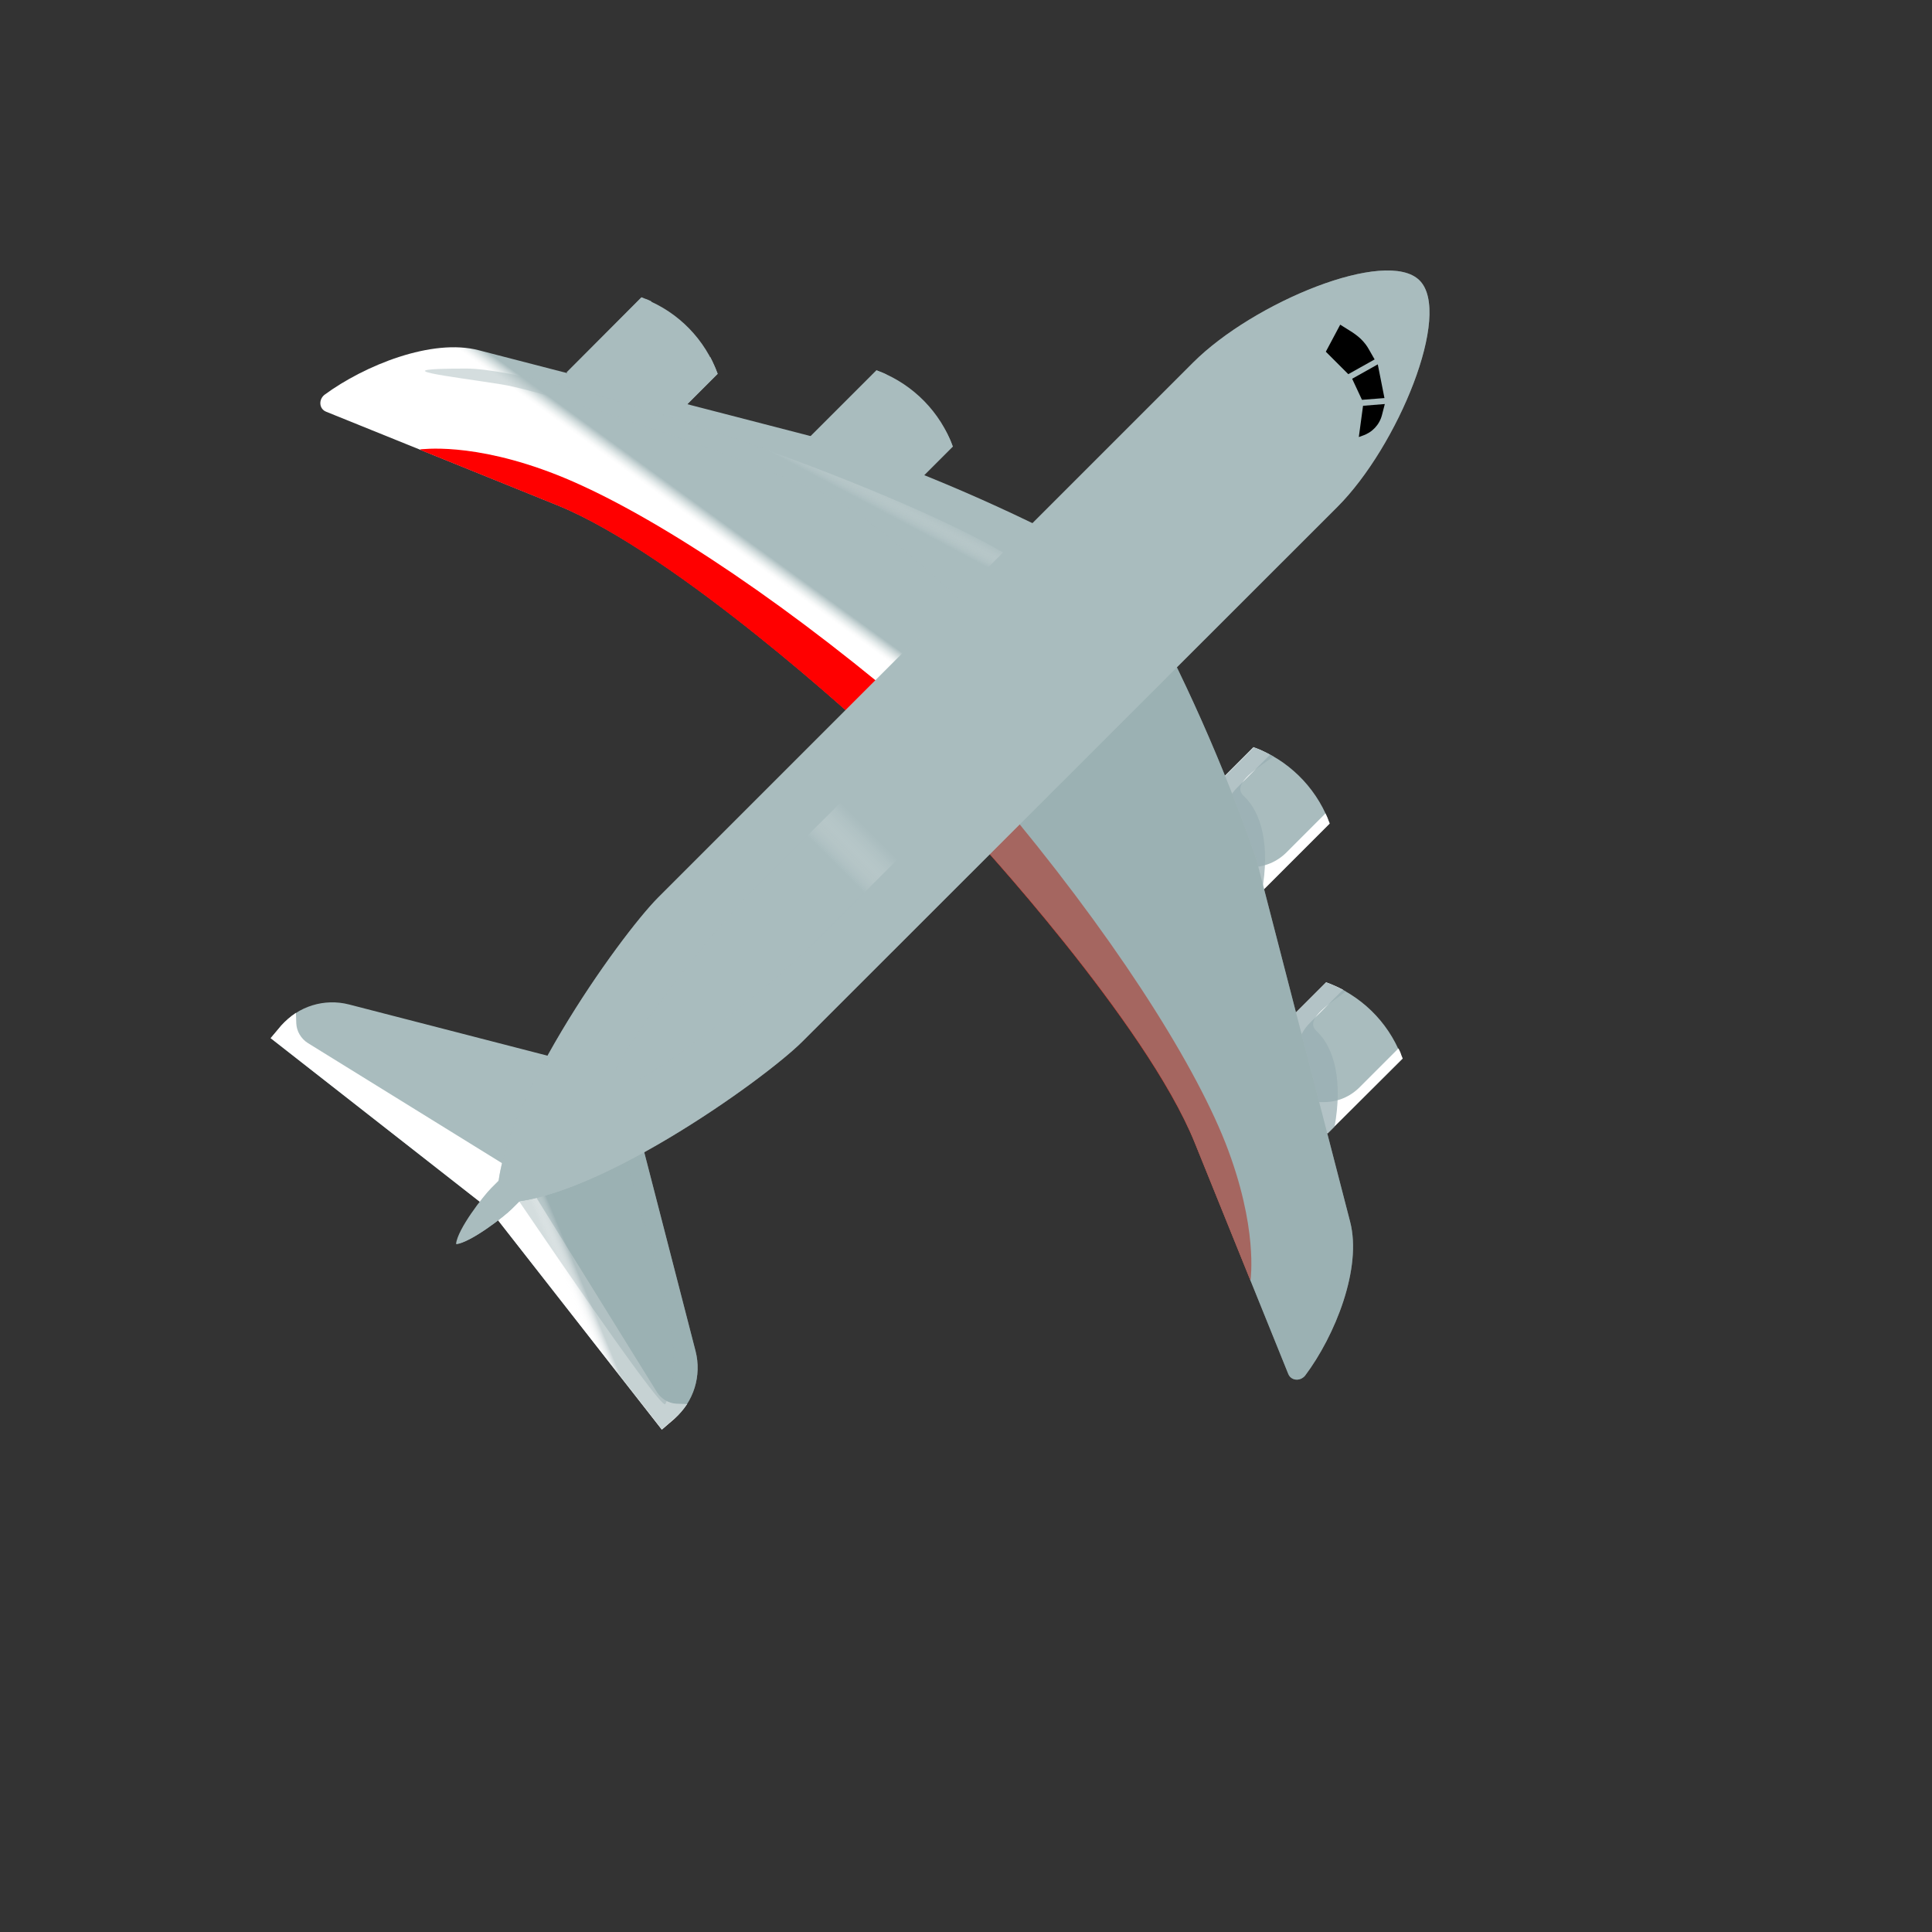 <svg xmlns="http://www.w3.org/2000/svg" version="1.1" xmlns:xlink="http://www.w3.org/1999/xlink" width="100%" height="100%" id="svgWorkerArea" viewBox="-25 -25 625 625" xmlns:idraw="https://idraw.muisca.co" style="background: white;"><rect x="-25" y="-25" width="625" height="625" fill="#333333" stroke="none"/><defs id="defsdoc"><pattern id="patternBool" x="0" y="0" width="10" height="10" patternUnits="userSpaceOnUse" patternTransform="rotate(35)"><circle cx="5" cy="5" r="4" style="stroke: none;fill: #ff000070;"></circle></pattern><linearGradient id="paint0_linear" x1="9.841" y1="18.026" x2="6.049" y2="20.094" gradientUnits="userSpaceOnUse">
<stop offset="0.493" stop-color="white" id="stopImp-97367418"></stop>
<stop offset="0.586" stop-color="#F9FAFA" id="stopImp-782964754"></stop>
<stop offset="0.716" stop-color="#E6ECEC" id="stopImp-465478498"></stop>
<stop offset="0.867" stop-color="#C9D5D6" id="stopImp-70324859"></stop>
<stop offset="1" stop-color="#A9BCBE" id="stopImp-221995755"></stop>
</linearGradient><linearGradient id="paint1_linear" x1="6.197" y1="20.984" x2="9.529" y2="17.652" gradientUnits="userSpaceOnUse">
<stop stop-color="white" id="stopImp-842183217"></stop>
<stop offset="0.184" stop-color="#F9FAFA" id="stopImp-316841308"></stop>
<stop offset="0.44" stop-color="#E6ECEC" id="stopImp-789487993"></stop>
<stop offset="0.738" stop-color="#C9D5D6" id="stopImp-208392343"></stop>
<stop offset="1" stop-color="#A9BCBE" id="stopImp-950733071"></stop>
</linearGradient><linearGradient id="paint2_linear" x1="7.388" y1="18.344" x2="9.388" y2="18.172" gradientUnits="userSpaceOnUse">
<stop offset="0.001" stop-color="white" stop-opacity="0" id="stopImp-973646189"></stop>
<stop offset="0.188" stop-color="#F7F8F9" stop-opacity="0.093" id="stopImp-89554765"></stop>
<stop offset="0.484" stop-color="#E0E7E7" stop-opacity="0.241" id="stopImp-357907021"></stop>
<stop offset="0.851" stop-color="#BAC9CB" stop-opacity="0.425" id="stopImp-211742577"></stop>
<stop offset="1" stop-color="#A9BCBE" stop-opacity="0.5" id="stopImp-801288917"></stop>
</linearGradient><linearGradient id="paint3_linear" x1="4.057" y1="20.639" x2="9.131" y2="18.532" gradientUnits="userSpaceOnUse">
<stop offset="0.001" stop-color="white" stop-opacity="0" id="stopImp-608854824"></stop>
<stop offset="0.189" stop-color="#FBFCFC" stop-opacity="0.094" id="stopImp-401179772"></stop>
<stop offset="0.378" stop-color="#EFF2F3" stop-opacity="0.188" id="stopImp-597819375"></stop>
<stop offset="0.566" stop-color="#DBE2E3" stop-opacity="0.283" id="stopImp-648450177"></stop>
<stop offset="0.754" stop-color="#BFCCCE" stop-opacity="0.377" id="stopImp-998560518"></stop>
<stop offset="0.941" stop-color="#9BAFB2" stop-opacity="0.47" id="stopImp-690962661"></stop>
<stop offset="1" stop-color="#8EA5A8" stop-opacity="0.5" id="stopImp-604238967"></stop>
</linearGradient><linearGradient id="paint4_linear" x1="5.979" y1="14.162" x2="3.91" y2="17.954" gradientUnits="userSpaceOnUse">
<stop offset="0.493" stop-color="white" id="stopImp-595452899"></stop>
<stop offset="0.586" stop-color="#F9FAFA" id="stopImp-29865791"></stop>
<stop offset="0.716" stop-color="#E6ECEC" id="stopImp-664252187"></stop>
<stop offset="0.867" stop-color="#C9D5D6" id="stopImp-247507998"></stop>
<stop offset="1" stop-color="#A9BCBE" id="stopImp-273949363"></stop>
</linearGradient><linearGradient id="paint5_linear" x1="5.246" y1="17.09" x2="5.971" y2="14.942" gradientUnits="userSpaceOnUse">
<stop offset="0.001" stop-color="white" stop-opacity="0" id="stopImp-464299076"></stop>
<stop offset="0.188" stop-color="#F7F8F9" stop-opacity="0.093" id="stopImp-957181484"></stop>
<stop offset="0.484" stop-color="#E0E7E7" stop-opacity="0.241" id="stopImp-842545071"></stop>
<stop offset="0.851" stop-color="#BAC9CB" stop-opacity="0.425" id="stopImp-412233268"></stop>
<stop offset="1" stop-color="#A9BCBE" stop-opacity="0.5" id="stopImp-127338840"></stop>
</linearGradient><linearGradient id="paint6_linear" x1="3.301" y1="19.695" x2="5.513" y2="14.857" gradientUnits="userSpaceOnUse">
<stop offset="0.001" stop-color="white" stop-opacity="0" id="stopImp-682126849"></stop>
<stop offset="0.22" stop-color="#FCFCFC" stop-opacity="0.11" id="stopImp-381308674"></stop>
<stop offset="0.404" stop-color="#F1F4F4" stop-opacity="0.201" id="stopImp-812493443"></stop>
<stop offset="0.574" stop-color="#E0E6E7" stop-opacity="0.287" id="stopImp-362664097"></stop>
<stop offset="0.737" stop-color="#C7D3D4" stop-opacity="0.368" id="stopImp-554746522"></stop>
<stop offset="0.893" stop-color="#A8BABC" stop-opacity="0.446" id="stopImp-400121946"></stop>
<stop offset="1" stop-color="#8EA5A8" stop-opacity="0.5" id="stopImp-693364270"></stop>
</linearGradient><linearGradient id="paint7_linear" x1="3.264" y1="17.864" x2="5.74" y2="14.797" gradientUnits="userSpaceOnUse">
<stop stop-color="white" id="stopImp-338203724"></stop>
<stop offset="0.184" stop-color="#F9FAFA" id="stopImp-178486456"></stop>
<stop offset="0.44" stop-color="#E6ECEC" id="stopImp-680375675"></stop>
<stop offset="0.738" stop-color="#C9D5D6" id="stopImp-121932817"></stop>
<stop offset="1" stop-color="#A9BCBE" id="stopImp-567445770"></stop>
</linearGradient><linearGradient id="paint8_linear" x1="18.558" y1="16.596" x2="20.875" y2="14.278" gradientUnits="userSpaceOnUse">
<stop stop-color="white" id="stopImp-262219134"></stop>
<stop offset="0.184" stop-color="#F9FAFA" id="stopImp-437442477"></stop>
<stop offset="0.44" stop-color="#E6ECEC" id="stopImp-582820025"></stop>
<stop offset="0.738" stop-color="#C9D5D6" id="stopImp-56864494"></stop>
<stop offset="1" stop-color="#A9BCBE" id="stopImp-669621967"></stop>
</linearGradient><linearGradient id="paint9_linear" x1="22.416" y1="17.112" x2="18.969" y2="14.837" gradientUnits="userSpaceOnUse">
<stop stop-color="white" id="stopImp-54883891"></stop>
<stop offset="0.184" stop-color="#F9FAFA" id="stopImp-289800116"></stop>
<stop offset="0.44" stop-color="#E6ECEC" id="stopImp-988022771"></stop>
<stop offset="0.738" stop-color="#C9D5D6" id="stopImp-626458059"></stop>
<stop offset="1" stop-color="#A9BCBE" id="stopImp-497352378"></stop>
</linearGradient><linearGradient id="paint10_linear" x1="19.866" y1="15.357" x2="20.235" y2="15.725" gradientUnits="userSpaceOnUse">
<stop stop-color="white" stop-opacity="0" id="stopImp-608112497"></stop>
<stop offset="0.296" stop-color="white" id="stopImp-349426088"></stop>
<stop offset="1" stop-color="white" stop-opacity="0" id="stopImp-355554533"></stop>
</linearGradient><linearGradient id="paint11_linear" x1="20.868" y1="16.25" x2="18.949" y2="14.653" gradientUnits="userSpaceOnUse">
<stop stop-color="#99AFB3" id="stopImp-735891539"></stop>
<stop offset="0.704" stop-color="#93A9AD" stop-opacity="0.296" id="stopImp-257523981"></stop>
<stop offset="1" stop-color="#8EA5A8" stop-opacity="0" id="stopImp-301970206"></stop>
</linearGradient><linearGradient id="paint12_linear" x1="17.374" y1="12.769" x2="19.692" y2="10.451" gradientUnits="userSpaceOnUse">
<stop stop-color="white" id="stopImp-846710757"></stop>
<stop offset="0.184" stop-color="#F9FAFA" id="stopImp-208078367"></stop>
<stop offset="0.44" stop-color="#E6ECEC" id="stopImp-853080894"></stop>
<stop offset="0.738" stop-color="#C9D5D6" id="stopImp-545521306"></stop>
<stop offset="1" stop-color="#A9BCBE" id="stopImp-336602333"></stop>
</linearGradient><linearGradient id="paint13_linear" x1="21.232" y1="13.285" x2="17.785" y2="11.01" gradientUnits="userSpaceOnUse">
<stop stop-color="white" id="stopImp-849612202"></stop>
<stop offset="0.184" stop-color="#F9FAFA" id="stopImp-704900900"></stop>
<stop offset="0.44" stop-color="#E6ECEC" id="stopImp-100353533"></stop>
<stop offset="0.738" stop-color="#C9D5D6" id="stopImp-871667080"></stop>
<stop offset="1" stop-color="#A9BCBE" id="stopImp-558693324"></stop>
</linearGradient><linearGradient id="paint14_linear" x1="18.683" y1="11.53" x2="19.051" y2="11.898" gradientUnits="userSpaceOnUse">
<stop stop-color="white" stop-opacity="0" id="stopImp-596439396"></stop>
<stop offset="0.296" stop-color="white" id="stopImp-261740866"></stop>
<stop offset="1" stop-color="white" stop-opacity="0" id="stopImp-955846450"></stop>
</linearGradient><linearGradient id="paint15_linear" x1="19.684" y1="12.423" x2="17.765" y2="10.826" gradientUnits="userSpaceOnUse">
<stop stop-color="#99AFB3" id="stopImp-931962022"></stop>
<stop offset="0.704" stop-color="#93A9AD" stop-opacity="0.296" id="stopImp-102156755"></stop>
<stop offset="1" stop-color="#8EA5A8" stop-opacity="0" id="stopImp-154430606"></stop>
</linearGradient><linearGradient id="paint16_linear" x1="14.229" y1="16.529" x2="22.001" y2="10.89" gradientUnits="userSpaceOnUse">
<stop offset="0.493" stop-color="white" id="stopImp-699811468"></stop>
<stop offset="0.586" stop-color="#F9FAFA" id="stopImp-479163323"></stop>
<stop offset="0.716" stop-color="#E6ECEC" id="stopImp-217085122"></stop>
<stop offset="0.867" stop-color="#C9D5D6" id="stopImp-683524714"></stop>
<stop offset="1" stop-color="#A9BCBE" id="stopImp-99070727"></stop>
</linearGradient><linearGradient id="paint17_linear" x1="15.282" y1="15.583" x2="18.091" y2="14.3" gradientUnits="userSpaceOnUse">
<stop stop-color="#FF0000" id="stopImp-20257183"></stop>
<stop offset="0.219" stop-color="#F90402" id="stopImp-467941521"></stop>
<stop offset="0.523" stop-color="#E60E09" id="stopImp-704145166"></stop>
<stop offset="0.877" stop-color="#C92014" id="stopImp-622521086"></stop>
<stop offset="1" stop-color="#BD2719" id="stopImp-817498442"></stop>
</linearGradient><linearGradient id="paint18_linear" x1="25.165" y1="7.439" x2="17.337" y2="14.81" gradientUnits="userSpaceOnUse">
<stop offset="0.001" stop-color="white" stop-opacity="0" id="stopImp-324598955"></stop>
<stop offset="0.188" stop-color="#F7F8F9" stop-opacity="0.093" id="stopImp-677154433"></stop>
<stop offset="0.484" stop-color="#E0E7E7" stop-opacity="0.241" id="stopImp-992126705"></stop>
<stop offset="0.851" stop-color="#BAC9CB" stop-opacity="0.425" id="stopImp-815615053"></stop>
<stop offset="1" stop-color="#A9BCBE" stop-opacity="0.5" id="stopImp-963818378"></stop>
</linearGradient><linearGradient id="paint19_linear" x1="12.742" y1="14.37" x2="20.285" y2="13.684" gradientUnits="userSpaceOnUse">
<stop offset="0.001" stop-color="white" stop-opacity="0" id="stopImp-114329956"></stop>
<stop offset="0.154" stop-color="#F7F8F9" stop-opacity="0.077" id="stopImp-154179810"></stop>
<stop offset="0.397" stop-color="#E0E6E7" stop-opacity="0.198" id="stopImp-309600407"></stop>
<stop offset="0.699" stop-color="#BAC8CA" stop-opacity="0.349" id="stopImp-91899216"></stop>
<stop offset="1" stop-color="#8EA5A8" stop-opacity="0.5" id="stopImp-534748889"></stop>
</linearGradient><linearGradient id="paint20_linear" x1="11.235" y1="6.63" x2="13.553" y2="4.312" gradientUnits="userSpaceOnUse">
<stop stop-color="white" id="stopImp-819833037"></stop>
<stop offset="0.184" stop-color="#F9FAFA" id="stopImp-180469079"></stop>
<stop offset="0.44" stop-color="#E6ECEC" id="stopImp-94043839"></stop>
<stop offset="0.738" stop-color="#C9D5D6" id="stopImp-563152271"></stop>
<stop offset="1" stop-color="#A9BCBE" id="stopImp-430542695"></stop>
</linearGradient><linearGradient id="paint21_linear" x1="10.719" y1="2.771" x2="12.994" y2="6.218" gradientUnits="userSpaceOnUse">
<stop stop-color="white" id="stopImp-622848634"></stop>
<stop offset="0.184" stop-color="#F9FAFA" id="stopImp-280333176"></stop>
<stop offset="0.44" stop-color="#E6ECEC" id="stopImp-629778322"></stop>
<stop offset="0.738" stop-color="#C9D5D6" id="stopImp-9568797"></stop>
<stop offset="1" stop-color="#A9BCBE" id="stopImp-900076779"></stop>
</linearGradient><linearGradient id="paint22_linear" x1="12.474" y1="5.321" x2="12.106" y2="4.952" gradientUnits="userSpaceOnUse">
<stop stop-color="white" stop-opacity="0" id="stopImp-826806935"></stop>
<stop offset="0.296" stop-color="white" id="stopImp-280169952"></stop>
<stop offset="1" stop-color="white" stop-opacity="0" id="stopImp-768227614"></stop>
</linearGradient><linearGradient id="paint23_linear" x1="11.58" y1="4.319" x2="13.178" y2="6.238" gradientUnits="userSpaceOnUse">
<stop stop-color="#99AFB3" id="stopImp-477153818"></stop>
<stop offset="0.704" stop-color="#93A9AD" stop-opacity="0.296" id="stopImp-557135714"></stop>
<stop offset="1" stop-color="#8EA5A8" stop-opacity="0" id="stopImp-793213277"></stop>
</linearGradient><linearGradient id="paint24_linear" x1="7.408" y1="5.446" x2="9.726" y2="3.128" gradientUnits="userSpaceOnUse">
<stop stop-color="white" id="stopImp-642936632"></stop>
<stop offset="0.184" stop-color="#F9FAFA" id="stopImp-228529759"></stop>
<stop offset="0.44" stop-color="#E6ECEC" id="stopImp-656675602"></stop>
<stop offset="0.738" stop-color="#C9D5D6" id="stopImp-991990618"></stop>
<stop offset="1" stop-color="#A9BCBE" id="stopImp-880142892"></stop>
</linearGradient><linearGradient id="paint25_linear" x1="6.892" y1="1.587" x2="9.167" y2="5.034" gradientUnits="userSpaceOnUse">
<stop stop-color="white" id="stopImp-487369293"></stop>
<stop offset="0.184" stop-color="#F9FAFA" id="stopImp-760996322"></stop>
<stop offset="0.44" stop-color="#E6ECEC" id="stopImp-768828091"></stop>
<stop offset="0.738" stop-color="#C9D5D6" id="stopImp-214337848"></stop>
<stop offset="1" stop-color="#A9BCBE" id="stopImp-743206536"></stop>
</linearGradient><linearGradient id="paint26_linear" x1="8.648" y1="4.137" x2="8.279" y2="3.768" gradientUnits="userSpaceOnUse">
<stop stop-color="white" stop-opacity="0" id="stopImp-56305576"></stop>
<stop offset="0.296" stop-color="white" id="stopImp-564786943"></stop>
<stop offset="1" stop-color="white" stop-opacity="0" id="stopImp-766165298"></stop>
</linearGradient><linearGradient id="paint27_linear" x1="7.754" y1="3.135" x2="9.351" y2="5.054" gradientUnits="userSpaceOnUse">
<stop stop-color="#99AFB3" id="stopImp-617613295"></stop>
<stop offset="0.704" stop-color="#93A9AD" stop-opacity="0.296" id="stopImp-720798693"></stop>
<stop offset="1" stop-color="#8EA5A8" stop-opacity="0" id="stopImp-565782512"></stop>
</linearGradient><linearGradient id="paint28_linear" x1="7.471" y1="9.77" x2="13.109" y2="1.998" gradientUnits="userSpaceOnUse">
<stop offset="0.493" stop-color="white" id="stopImp-61143960"></stop>
<stop offset="0.586" stop-color="#F9FAFA" id="stopImp-758763420"></stop>
<stop offset="0.716" stop-color="#E6ECEC" id="stopImp-298477829"></stop>
<stop offset="0.867" stop-color="#C9D5D6" id="stopImp-848048489"></stop>
<stop offset="1" stop-color="#A9BCBE" id="stopImp-141509973"></stop>
</linearGradient><linearGradient id="paint29_linear" x1="13.158" y1="-0.174" x2="9.425" y2="6.836" gradientUnits="userSpaceOnUse">
<stop offset="0.001" stop-color="white" stop-opacity="0" id="stopImp-755440402"></stop>
<stop offset="0.188" stop-color="#F7F8F9" stop-opacity="0.093" id="stopImp-879476508"></stop>
<stop offset="0.484" stop-color="#E0E7E7" stop-opacity="0.241" id="stopImp-47189256"></stop>
<stop offset="0.851" stop-color="#BAC9CB" stop-opacity="0.425" id="stopImp-796639818"></stop>
<stop offset="1" stop-color="#A9BCBE" stop-opacity="0.5" id="stopImp-978938131"></stop>
</linearGradient><linearGradient id="paint30_linear" x1="9.63" y1="11.258" x2="10.316" y2="3.715" gradientUnits="userSpaceOnUse">
<stop offset="0.001" stop-color="white" stop-opacity="0" id="stopImp-448530713"></stop>
<stop offset="0.154" stop-color="#F7F8F9" stop-opacity="0.077" id="stopImp-538409608"></stop>
<stop offset="0.397" stop-color="#E0E6E7" stop-opacity="0.198" id="stopImp-778787044"></stop>
<stop offset="0.699" stop-color="#BAC8CA" stop-opacity="0.349" id="stopImp-467110831"></stop>
<stop offset="1" stop-color="#8EA5A8" stop-opacity="0.5" id="stopImp-300856472"></stop>
</linearGradient><linearGradient id="paint31_linear" x1="8.416" y1="8.717" x2="9.7" y2="5.908" gradientUnits="userSpaceOnUse">
<stop stop-color="#FF0000" id="stopImp-993613714"></stop>
<stop offset="0.219" stop-color="#F90402" id="stopImp-294695967"></stop>
<stop offset="0.523" stop-color="#E60E09" id="stopImp-847970893"></stop>
<stop offset="0.877" stop-color="#C92014" id="stopImp-418161389"></stop>
<stop offset="1" stop-color="#BD2719" id="stopImp-90553241"></stop>
</linearGradient><radialGradient id="paint32_radial" cx="0" cy="0" r="1" gradientUnits="userSpaceOnUse" gradientTransform="translate(13.975 9.78) rotate(-44.255) scale(12.693 1.926)">
<stop offset="0.493" stop-color="white" id="stopImp-89210630"></stop>
<stop offset="0.586" stop-color="#F9FAFA" id="stopImp-109014160"></stop>
<stop offset="0.716" stop-color="#E6ECEC" id="stopImp-218934083"></stop>
<stop offset="0.867" stop-color="#C9D5D6" id="stopImp-840393299"></stop>
<stop offset="1" stop-color="#A9BCBE" id="stopImp-780440945"></stop>
</radialGradient><linearGradient id="paint33_linear" x1="13.067" y1="9.542" x2="14.605" y2="11.08" gradientUnits="userSpaceOnUse">
<stop offset="0.001" stop-color="white" stop-opacity="0" id="stopImp-520578008"></stop>
<stop offset="0.188" stop-color="#F7F8F9" stop-opacity="0.093" id="stopImp-325546658"></stop>
<stop offset="0.484" stop-color="#E0E7E7" stop-opacity="0.241" id="stopImp-885063434"></stop>
<stop offset="0.851" stop-color="#BAC9CB" stop-opacity="0.425" id="stopImp-429948314"></stop>
<stop offset="1" stop-color="#A9BCBE" stop-opacity="0.5" id="stopImp-360354043"></stop>
</linearGradient><linearGradient id="paint34_linear" x1="18.153" y1="5.848" x2="7.258" y2="16.743" gradientUnits="userSpaceOnUse">
<stop offset="0.001" stop-color="white" stop-opacity="0" id="stopImp-737405680"></stop>
<stop offset="0.188" stop-color="#F7F8F9" stop-opacity="0.093" id="stopImp-782269554"></stop>
<stop offset="0.484" stop-color="#E0E7E7" stop-opacity="0.241" id="stopImp-567912208"></stop>
<stop offset="0.851" stop-color="#BAC9CB" stop-opacity="0.425" id="stopImp-563124750"></stop>
<stop offset="1" stop-color="#A9BCBE" stop-opacity="0.5" id="stopImp-943589322"></stop>
</linearGradient><linearGradient id="paint35_linear" x1="6.742" y1="15.992" x2="7.751" y2="17.017" gradientUnits="userSpaceOnUse">
<stop stop-color="white" id="stopImp-86701286"></stop>
<stop offset="0.184" stop-color="#F9FAFA" id="stopImp-356399141"></stop>
<stop offset="0.44" stop-color="#E6ECEC" id="stopImp-75159355"></stop>
<stop offset="0.738" stop-color="#C9D5D6" id="stopImp-667262421"></stop>
<stop offset="1" stop-color="#A9BCBE" id="stopImp-185972879"></stop>
</linearGradient><linearGradient id="paint36_linear" x1="6.838" y1="9.606" x2="7.177" y2="21.903" gradientUnits="userSpaceOnUse">
<stop stop-color="white" id="stopImp-421503654"></stop>
<stop offset="0.184" stop-color="#F9FAFA" id="stopImp-759519817"></stop>
<stop offset="0.44" stop-color="#E6ECEC" id="stopImp-13145645"></stop>
<stop offset="0.738" stop-color="#C9D5D6" id="stopImp-966684843"></stop>
<stop offset="1" stop-color="#A9BCBE" id="stopImp-868663092"></stop>
</linearGradient><linearGradient id="paint37_linear" x1="6.098" y1="8.219" x2="7.122" y2="17.726" gradientUnits="userSpaceOnUse">
<stop stop-color="white" id="stopImp-37846204"></stop>
<stop offset="0.184" stop-color="#F9FAFA" id="stopImp-568566169"></stop>
<stop offset="0.44" stop-color="#E6ECEC" id="stopImp-867813262"></stop>
<stop offset="0.738" stop-color="#C9D5D6" id="stopImp-395521183"></stop>
<stop offset="1" stop-color="#A9BCBE" id="stopImp-704078443"></stop>
</linearGradient><linearGradient id="paint38_linear" x1="20.913" y1="4.246" x2="19.763" y2="4.782" gradientUnits="userSpaceOnUse">
<stop id="stopImp-830700115"></stop>
<stop offset="0.11" stop-color="#060606" id="stopImp-353838479"></stop>
<stop offset="0.263" stop-color="#161819" id="stopImp-679669873"></stop>
<stop offset="0.441" stop-color="#303636" id="stopImp-997872475"></stop>
<stop offset="0.639" stop-color="#555F60" id="stopImp-680486200"></stop>
<stop offset="0.85" stop-color="#849394" id="stopImp-40700120"></stop>
<stop offset="1" stop-color="#A9BCBE" id="stopImp-988680761"></stop>
</linearGradient><linearGradient id="paint39_linear" x1="19.614" y1="2.899" x2="19.607" y2="4.227" gradientUnits="userSpaceOnUse">
<stop id="stopImp-754479110"></stop>
<stop offset="0.11" stop-color="#060606" id="stopImp-739382833"></stop>
<stop offset="0.263" stop-color="#161819" id="stopImp-593305935"></stop>
<stop offset="0.441" stop-color="#303636" id="stopImp-948094707"></stop>
<stop offset="0.639" stop-color="#555F60" id="stopImp-576282616"></stop>
<stop offset="0.85" stop-color="#849394" id="stopImp-967928122"></stop>
<stop offset="1" stop-color="#A9BCBE" id="stopImp-196318070"></stop>
</linearGradient><linearGradient id="paint40_linear" x1="20.461" y1="3.419" x2="19.832" y2="4.405" gradientUnits="userSpaceOnUse">
<stop id="stopImp-138998368"></stop>
<stop offset="0.11" stop-color="#060606" id="stopImp-556829861"></stop>
<stop offset="0.263" stop-color="#161819" id="stopImp-659757855"></stop>
<stop offset="0.441" stop-color="#303636" id="stopImp-142653212"></stop>
<stop offset="0.639" stop-color="#555F60" id="stopImp-250258430"></stop>
<stop offset="0.85" stop-color="#849394" id="stopImp-368739274"></stop>
<stop offset="1" stop-color="#A9BCBE" id="stopImp-168978119"></stop>
</linearGradient><linearGradient id="paint41_linear" x1="21.051" y1="4.886" x2="19.566" y2="5.165" gradientUnits="userSpaceOnUse">
<stop id="stopImp-468844382"></stop>
<stop offset="0.11" stop-color="#060606" id="stopImp-820420058"></stop>
<stop offset="0.263" stop-color="#161819" id="stopImp-394670821"></stop>
<stop offset="0.441" stop-color="#303636" id="stopImp-903807915"></stop>
<stop offset="0.639" stop-color="#555F60" id="stopImp-889857337"></stop>
<stop offset="0.85" stop-color="#849394" id="stopImp-167794368"></stop>
<stop offset="1" stop-color="#A9BCBE" id="stopImp-517442858"></stop>
</linearGradient><linearGradient id="paint42_linear" x1="18.932" y1="2.779" x2="19.04" y2="4.186" gradientUnits="userSpaceOnUse">
<stop id="stopImp-867545928"></stop>
<stop offset="0.11" stop-color="#060606" id="stopImp-225242858"></stop>
<stop offset="0.263" stop-color="#161819" id="stopImp-468885138"></stop>
<stop offset="0.441" stop-color="#303636" id="stopImp-496779828"></stop>
<stop offset="0.639" stop-color="#555F60" id="stopImp-953546279"></stop>
<stop offset="0.85" stop-color="#849394" id="stopImp-801394018"></stop>
<stop offset="1" stop-color="#A9BCBE" id="stopImp-523440330"></stop>
</linearGradient></defs><g id="fileImp-381209751" class="cosito"><path id="pathImp-6286501" fill="url(#paint0_linear)" class="grouped" d="M182.738 345.153C182.738 345.153 200.005 412.058 200.005 412.058 202.048 420.009 199.436 428.529 193.189 433.868 193.189 433.868 189.1 437.389 189.1 437.389 189.1 437.389 133.554 366.395 133.554 366.395 133.554 366.395 158.429 338.224 158.429 338.224 158.429 338.224 182.738 345.153 182.738 345.153 182.738 345.153 182.738 345.153 182.738 345.153"></path><path id="pathImp-764725421" fill="url(#paint1_linear)" class="grouped" d="M187.509 425.346C188.873 427.503 191.258 428.98 193.87 429.093 193.87 429.094 197.278 429.209 197.278 429.209 196.143 430.912 194.779 432.503 193.189 433.979 193.189 433.979 189.1 437.5 189.1 437.5 189.1 437.5 133.554 366.507 133.554 366.507 133.554 366.507 138.551 360.941 138.551 360.941 138.551 360.941 146.958 359.917 146.958 359.917 146.958 359.917 187.509 425.346 187.509 425.346 187.509 425.346 187.509 425.346 187.509 425.346"></path><path id="pathImp-676003150" fill="url(#paint2_linear)" class="grouped" d="M190.233 429.201C197.615 414.775 189.209 389.559 175.805 344.917 160.018 292.098 165.015 338.216 165.015 338.216 165.015 338.216 140.479 360.024 140.479 360.024 140.592 360.024 188.869 431.815 190.233 429.201 190.233 429.201 190.233 429.201 190.233 429.201"></path><path id="pathImp-899397675" fill="url(#paint3_linear)" class="grouped" d="M182.738 345.153C182.738 345.153 200.005 412.058 200.005 412.058 202.048 420.009 199.436 428.529 193.189 433.868 193.189 433.868 189.1 437.389 189.1 437.389 189.1 437.389 133.554 366.395 133.554 366.395 133.554 366.395 158.429 338.224 158.429 338.224 158.429 338.224 182.738 345.153 182.738 345.153 182.738 345.153 182.738 345.153 182.738 345.153"></path><path id="pathImp-179989027" fill="url(#paint4_linear)" class="grouped" d="M154.793 317.204C154.793 317.204 87.889 299.938 87.889 299.938 79.938 297.894 71.418 300.507 66.078 306.754 66.078 306.754 62.558 310.843 62.558 310.843 62.558 310.843 133.552 366.389 133.552 366.389 133.552 366.389 161.723 341.514 161.723 341.514 161.723 341.514 154.793 317.204 154.793 317.204 154.793 317.204 154.793 317.204 154.793 317.204"></path><path id="pathImp-58110806" fill="url(#paint5_linear)" class="grouped" d="M70.736 309.708C85.164 302.325 110.379 310.73 155.022 324.134 207.841 339.923 161.723 334.926 161.723 334.926 161.723 334.926 139.913 359.46 139.913 359.46 139.913 359.346 68.124 311.072 70.736 309.708 70.736 309.708 70.736 309.708 70.736 309.708"></path><path id="pathImp-895341726" fill="url(#paint6_linear)" class="grouped" d="M154.793 317.204C154.793 317.204 87.889 299.938 87.889 299.938 79.938 297.894 71.418 300.507 66.078 306.754 66.078 306.754 62.558 310.843 62.558 310.843 62.558 310.843 133.552 366.389 133.552 366.389 133.552 366.389 161.723 341.514 161.723 341.514 161.723 341.514 154.793 317.204 154.793 317.204 154.793 317.204 154.793 317.204 154.793 317.204"></path><path id="pathImp-122156376" fill="url(#paint7_linear)" class="grouped" d="M74.598 312.43C72.439 311.066 70.963 308.68 70.849 306.068 70.849 306.068 70.736 302.661 70.736 302.661 69.032 303.796 67.442 305.16 65.965 306.75 65.965 306.75 62.558 310.839 62.558 310.839 62.558 310.839 133.552 366.385 133.552 366.385 133.552 366.385 139.117 361.388 139.117 361.388 139.117 361.388 140.141 352.981 140.141 352.981 140.141 352.981 74.598 312.43 74.598 312.43 74.598 312.43 74.598 312.43 74.598 312.43"></path><path id="pathImp-549108799" fill="url(#paint8_linear)" class="grouped" d="M404.01 292.79C404.01 292.79 379.814 316.984 379.814 316.984 379.814 316.984 404.466 341.633 404.466 341.633 404.466 341.633 428.659 317.439 428.659 317.439 428.659 317.439 428.204 316.304 428.204 316.304 423.889 305.399 415.142 296.879 404.01 292.79 404.01 292.79 404.01 292.79 404.01 292.79"></path><path id="pathImp-991813949" fill="url(#paint9_linear)" class="grouped" d="M409.463 295.175C409.463 295.175 398.9 305.738 398.9 305.738 394.469 310.169 392.992 316.644 395.037 322.55 395.037 322.55 398.218 331.525 398.218 331.525 398.218 331.525 403.329 331.525 403.329 331.525 407.646 331.525 411.735 329.821 414.802 326.754 414.802 326.754 427.409 314.145 427.409 314.145 427.751 314.827 428.091 315.509 428.32 316.304 428.32 316.304 428.773 317.439 428.773 317.439 428.773 317.439 404.466 341.633 404.466 341.633 404.466 341.633 379.814 316.984 379.814 316.984 379.814 316.984 404.01 292.79 404.01 292.79 405.94 293.471 407.646 294.267 409.463 295.175 409.463 295.175 409.463 295.175 409.463 295.175"></path><path id="pathImp-191050083" fill="url(#paint10_linear)" opacity="0.5" class="grouped" d="M392.763 329.93C392.763 329.93 419.684 303.011 419.684 303.011 421.957 305.397 424 308.009 425.705 310.962 425.705 310.962 399.806 336.86 399.806 336.86 399.806 336.86 392.763 329.93 392.763 329.93 392.763 329.93 392.763 329.93 392.763 329.93"></path><path id="pathImp-642064143" fill="url(#paint11_linear)" opacity="0.75" class="grouped" d="M400.83 308.466C406.849 314.032 409.35 325.05 406.736 339.476 406.736 339.476 404.579 341.633 404.579 341.633 404.579 341.633 379.814 316.984 379.814 316.984 379.814 316.984 404.01 292.79 404.01 292.79 406.282 293.585 408.326 294.607 410.371 295.744 406.396 298.924 396.627 304.603 400.83 308.466 400.83 308.466 400.83 308.466 400.83 308.466"></path><path id="pathImp-914235770" fill="url(#paint12_linear)" class="grouped" d="M380.496 216.674C380.496 216.674 356.302 240.868 356.302 240.868 356.302 240.868 380.951 265.517 380.951 265.517 380.951 265.517 405.145 241.323 405.145 241.323 405.145 241.323 404.692 240.186 404.692 240.186 400.375 229.396 391.628 220.762 380.496 216.674 380.496 216.674 380.496 216.674 380.496 216.674"></path><path id="pathImp-920730310" fill="url(#paint13_linear)" class="grouped" d="M385.836 219.176C385.836 219.176 375.272 229.74 375.272 229.74 370.841 234.168 369.364 240.645 371.41 246.551 371.41 246.551 374.59 255.524 374.59 255.524 374.59 255.524 379.701 255.524 379.701 255.524 384.019 255.524 388.108 253.82 391.175 250.753 391.175 250.753 403.784 238.144 403.784 238.144 404.124 238.826 404.466 239.508 404.692 240.303 404.692 240.303 405.145 241.44 405.145 241.44 405.145 241.44 380.951 265.634 380.951 265.634 380.951 265.634 356.302 240.985 356.302 240.985 356.302 240.985 380.496 216.791 380.496 216.791 382.428 217.357 384.132 218.266 385.836 219.176 385.836 219.176 385.836 219.176 385.836 219.176"></path><path id="pathImp-223355558" fill="url(#paint14_linear)" opacity="0.5" class="grouped" d="M369.255 253.824C369.255 253.824 396.176 226.903 396.176 226.903 398.448 229.288 400.492 231.902 402.195 234.854 402.195 234.854 376.298 260.754 376.298 260.754 376.298 260.754 369.255 253.824 369.255 253.824 369.255 253.824 369.255 253.824 369.255 253.824"></path><path id="pathImp-12615301" fill="url(#paint15_linear)" opacity="0.75" class="grouped" d="M377.32 232.465C383.339 238.031 385.837 249.049 383.226 263.475 383.226 263.475 381.067 265.634 381.067 265.634 381.067 265.634 356.418 240.985 356.418 240.985 356.418 240.985 380.613 216.791 380.613 216.791 382.886 217.586 384.929 218.608 386.975 219.743 382.886 222.81 373.002 228.489 377.32 232.465 377.32 232.465 377.32 232.465 377.32 232.465"></path><path id="pathImp-83562157" fill="url(#paint16_linear)" class="grouped" d="M289.173 244.625C289.173 244.625 345.856 305.736 361.53 344.698 361.53 344.698 391.745 419.44 391.745 419.44 392.654 421.711 395.608 421.939 397.198 420.007 406.853 407.172 415.713 385.25 411.737 370.142 411.737 370.142 381.409 252.916 381.409 252.916 370.845 222.474 357.783 193.054 342.334 164.997 342.334 164.998 336.654 154.661 336.654 154.661 336.654 154.661 278.836 223.382 278.836 223.382 278.836 223.382 289.173 244.625 289.173 244.625 289.173 244.625 289.173 244.625 289.173 244.625"></path><path id="pathImp-378204043" fill="url(#paint17_linear)" class="grouped" d="M379.588 388.991C379.588 388.991 379.361 388.878 379.361 388.878 379.361 388.878 361.526 344.803 361.526 344.803 345.737 305.842 289.169 244.73 289.169 244.73 289.169 244.73 286.897 239.846 286.897 239.846 286.897 239.846 297.12 232.35 297.12 232.35 334.152 276.195 360.618 317.429 371.41 344.69 382.2 372.293 379.474 388.878 379.588 388.991 379.588 388.991 379.588 388.991 379.588 388.991"></path><path id="pathImp-615521419" fill="url(#paint18_linear)" class="grouped" d="M341.539 192.825C365.846 228.833 405.603 345.944 405.603 374.116 405.603 402.172 403.217 379.909 400.492 362.757 397.767 345.604 372.776 271.317 362.439 253.482 352.102 235.649 324.499 207.82 324.499 207.819 324.499 207.82 341.539 192.826 341.539 192.825 341.539 192.826 341.539 192.826 341.539 192.825"></path><path id="pathImp-384243204" fill="url(#paint19_linear)" class="grouped" d="M289.173 244.625C289.173 244.625 345.856 305.736 361.53 344.698 361.53 344.698 391.745 419.44 391.745 419.44 392.654 421.711 395.608 421.939 397.198 420.007 406.853 407.172 415.713 385.25 411.737 370.142 411.737 370.142 381.409 252.916 381.409 252.916 370.845 222.474 357.783 193.054 342.334 164.997 342.334 164.998 336.654 154.661 336.654 154.661 336.654 154.661 278.836 223.382 278.836 223.382 278.836 223.382 289.173 244.625 289.173 244.625 289.173 244.625 289.173 244.625 289.173 244.625"></path><path id="pathImp-989679099" fill="url(#paint20_linear)" class="grouped" d="M283.265 119.451C283.265 119.451 259.069 143.647 259.069 143.646 259.069 143.647 234.42 118.997 234.42 118.997 234.42 118.997 258.616 94.802 258.616 94.802 258.616 94.802 259.751 95.257 259.751 95.257 270.543 99.572 279.176 108.319 283.265 119.451 283.265 119.451 283.265 119.451 283.265 119.451"></path><path id="pathImp-239511803" fill="url(#paint21_linear)" class="grouped" d="M280.763 114.113C280.763 114.113 270.199 124.677 270.199 124.676 265.768 129.107 259.294 130.583 253.388 128.539 253.388 128.539 244.415 125.359 244.415 125.358 244.415 125.359 244.415 120.246 244.415 120.246 244.415 115.93 246.119 111.841 249.186 108.774 249.186 108.774 261.793 96.165 261.793 96.165 261.113 95.825 260.431 95.483 259.636 95.257 259.636 95.257 258.499 94.802 258.499 94.802 258.499 94.802 234.305 118.997 234.305 118.997 234.305 118.997 258.954 143.647 258.954 143.646 258.954 143.647 283.148 119.451 283.148 119.451 282.582 117.52 281.671 115.817 280.763 114.113 280.763 114.113 280.763 114.113 280.763 114.113"></path><path id="pathImp-209736223" fill="url(#paint22_linear)" opacity="0.5" class="grouped" d="M246.121 130.694C246.121 130.694 273.042 103.773 273.042 103.773 270.656 101.501 268.044 99.457 265.091 97.753 265.091 97.753 239.191 123.651 239.191 123.651 239.191 123.651 246.121 130.694 246.121 130.694 246.121 130.694 246.121 130.694 246.121 130.694"></path><path id="pathImp-775143719" fill="url(#paint23_linear)" opacity="0.75" class="grouped" d="M267.474 122.627C261.908 116.608 250.889 114.107 236.464 116.721 236.464 116.721 234.305 118.878 234.305 118.879 234.305 118.878 258.954 143.527 258.954 143.528 258.954 143.527 283.148 119.333 283.148 119.333 282.353 117.061 281.331 115.018 280.196 112.972 277.129 117.061 271.45 126.945 267.474 122.627 267.474 122.627 267.474 122.627 267.474 122.627"></path><path id="pathImp-71061165" fill="url(#paint24_linear)" class="grouped" d="M207.159 95.933C207.159 95.933 182.963 120.129 182.963 120.128 182.963 120.129 158.314 95.479 158.314 95.479 158.314 95.479 182.51 71.283 182.51 71.284 182.51 71.283 183.645 71.739 183.645 71.738 194.55 76.054 203.07 84.801 207.159 95.933 207.159 95.933 207.159 95.933 207.159 95.933"></path><path id="pathImp-806060091" fill="url(#paint25_linear)" class="grouped" d="M204.774 90.478C204.774 90.478 194.208 101.041 194.208 101.042 189.779 105.472 183.305 106.949 177.397 104.904 177.397 104.904 168.424 101.723 168.424 101.723 168.424 101.723 168.424 96.612 168.424 96.612 168.424 92.295 170.128 88.206 173.195 85.139 173.195 85.139 185.804 72.53 185.804 72.531 185.122 72.19 184.44 71.85 183.645 71.622 183.645 71.621 182.51 71.168 182.51 71.168 182.51 71.168 158.314 95.475 158.314 95.476 158.314 95.475 182.963 120.124 182.963 120.125 182.963 120.124 207.159 95.931 207.159 95.93 206.477 93.998 205.682 92.295 204.774 90.478 204.774 90.478 204.774 90.478 204.774 90.478"></path><path id="pathImp-238537893" fill="url(#paint26_linear)" opacity="0.5" class="grouped" d="M170.014 107.176C170.014 107.176 196.936 80.254 196.936 80.255 194.55 77.982 191.938 75.939 188.984 74.235 188.984 74.235 163.085 100.246 163.085 100.247 163.085 100.246 170.014 107.176 170.014 107.176 170.014 107.176 170.014 107.176 170.014 107.176"></path><path id="pathImp-672771498" fill="url(#paint27_linear)" opacity="0.75" class="grouped" d="M191.483 99.112C185.917 93.092 174.899 90.593 160.473 93.205 160.473 93.205 158.314 95.477 158.314 95.477 158.314 95.477 182.963 120.126 182.963 120.126 182.963 120.126 207.159 95.933 207.159 95.932 206.364 93.66 205.34 91.615 204.205 89.57 201.025 93.545 195.345 103.315 191.483 99.112 191.483 99.111 191.483 99.111 191.483 99.112"></path><path id="pathImp-963363099" fill="url(#paint28_linear)" class="grouped" d="M255.32 210.764C255.32 210.764 194.21 154.081 155.249 138.406 155.249 138.407 80.506 108.192 80.506 108.191 78.234 107.283 78.005 104.329 79.938 102.739 92.886 93.197 114.81 84.338 129.918 88.313 129.918 88.313 247.142 118.642 247.142 118.641 277.584 129.205 307.004 142.269 335.062 157.716 335.062 157.716 345.399 163.396 345.399 163.396 345.399 163.396 276.676 221.214 276.676 221.214 276.676 221.214 255.32 210.764 255.32 210.764 255.32 210.764 255.32 210.764 255.32 210.764"></path><path id="pathImp-691622843" fill="url(#paint29_linear)" class="grouped" d="M307.119 158.408C271.112 133.986 153.885 94.229 125.829 94.23 97.772 94.229 120.036 96.614 137.187 99.341 154.34 102.067 228.628 127.058 246.463 137.394 264.295 147.732 292.125 175.333 292.125 175.333 292.125 175.333 307.119 158.408 307.119 158.408 307.119 158.408 307.119 158.408 307.119 158.408"></path><path id="pathImp-278970242" fill="url(#paint30_linear)" class="grouped" d="M255.32 210.764C255.32 210.764 194.21 154.081 155.249 138.406 155.249 138.407 80.506 108.192 80.506 108.191 78.234 107.283 78.005 104.329 79.938 102.739 92.886 93.197 114.81 84.338 129.918 88.313 129.918 88.313 247.142 118.642 247.142 118.641 277.584 129.205 307.004 142.269 335.062 157.716 335.062 157.716 345.399 163.396 345.399 163.396 345.399 163.396 276.676 221.214 276.676 221.214 276.676 221.214 255.32 210.764 255.32 210.764 255.32 210.764 255.32 210.764 255.32 210.764"></path><path id="pathImp-706423432" fill="url(#paint31_linear)" class="grouped" d="M110.948 120.359C110.948 120.359 111.061 120.586 111.061 120.586 111.061 120.586 155.135 138.421 155.135 138.42 194.097 154.21 255.209 210.778 255.209 210.778 255.209 210.778 260.093 213.05 260.093 213.05 260.093 213.05 267.589 202.826 267.589 202.826 223.744 165.908 182.51 139.442 155.249 128.651 127.646 117.747 111.061 120.472 110.948 120.359 110.948 120.359 110.948 120.359 110.948 120.359"></path><path id="pathImp-744447148" fill="url(#paint32_radial)" class="grouped" d="M135.937 364.004C164.675 365.368 221.925 324.589 234.647 311.867 247.369 299.145 388.108 158.519 407.646 138.982 427.183 119.445 444.904 76.394 434.225 65.716 423.549 55.039 380.498 72.758 360.96 92.296 341.421 111.833 200.569 252.685 187.963 265.294 175.354 277.903 134.46 335.266 135.937 364.004 135.937 364.004 135.937 364.004 135.937 364.004"></path><path id="pathImp-954747914" fill="url(#paint33_linear)" class="grouped" d="M135.937 364.004C164.675 365.368 221.925 324.589 234.647 311.867 247.369 299.145 388.108 158.519 407.646 138.982 427.183 119.445 444.904 76.394 434.225 65.716 423.549 55.039 380.498 72.758 360.96 92.296 341.421 111.833 200.569 252.685 187.963 265.294 175.354 277.903 134.46 335.266 135.937 364.004 135.937 364.004 135.937 364.004 135.937 364.004"></path><path id="pathImp-886643726" fill="url(#paint34_linear)" class="grouped" d="M170.472 329.473C186.943 324.931 227.834 290.512 237.603 280.743 247.373 270.975 369.255 149.091 384.249 134.098 399.243 119.105 403.901 104.45 399.697 100.248 395.494 96.046 380.842 100.703 365.848 115.696 350.854 130.69 228.971 252.574 219.201 262.342 209.433 272.11 175.016 313.004 170.472 329.473 170.472 329.473 170.472 329.473 170.472 329.473"></path><path id="pathImp-912297248" fill="url(#paint35_linear)" class="grouped" d="M171.378 340.609C185.237 327.092 180.011 319.822 180.011 319.822 180.011 319.822 135.826 361.509 135.826 361.509 135.826 362.304 135.826 363.213 135.826 364.008 143.322 364.35 152.637 361.849 162.631 357.76 162.747 353.558 164.45 347.423 171.378 340.609 171.378 340.609 171.378 340.609 171.378 340.609"></path><path id="pathImp-217852263" fill="url(#paint36_linear)" class="grouped" d="M122.533 377.414C127.417 376.845 138.094 368.554 140.594 366.055 143.093 363.555 169.899 336.749 173.648 333 177.511 329.137 181.6 321.413 180.009 319.938 178.419 318.461 170.694 322.55 166.947 326.299 163.085 330.159 136.277 356.967 133.891 359.352 131.393 361.851 122.986 372.643 122.533 377.414 122.533 377.414 122.533 377.414 122.533 377.414"></path><path id="pathImp-319980330" fill="url(#paint37_linear)" class="grouped" d="M140.594 366.045C143.093 363.547 176.829 330.378 171.263 335.377 179.101 328.447 184.553 315.385 176.715 323.337 168.877 331.175 122.533 377.519 122.533 377.519 127.304 376.951 138.094 368.546 140.594 366.045 140.594 366.045 140.594 366.045 140.594 366.045"></path><path id="pathImp-187064682" fill="url(#paint38_linear)" class="grouped" d="M412.419 97.528C412.419 97.527 415.599 104.343 415.599 104.343 415.599 104.343 422.869 103.775 422.869 103.775 422.869 103.775 420.71 92.871 420.71 92.871 420.71 92.871 412.419 97.527 412.419 97.528 412.419 97.527 412.419 97.527 412.419 97.528"></path><path id="pathImp-400075446" fill="url(#paint39_linear)" class="grouped" d="M402.422 87.642C402.422 87.643 406.853 79.237 406.853 79.237 406.853 79.237 396.176 77.078 396.176 77.079 396.176 77.078 395.608 84.35 395.608 84.349 395.608 84.35 402.422 87.643 402.422 87.642 402.422 87.643 402.422 87.643 402.422 87.642"></path><path id="pathImp-62043103" fill="url(#paint40_linear)" class="grouped" d="M415.375 84.8C414.58 84.006 413.556 83.21 412.534 82.528 412.534 82.529 408.558 80.03 408.558 80.029 408.558 80.03 403.901 88.776 403.901 88.776 403.901 88.776 406.173 91.049 406.173 91.048 406.173 91.049 408.898 93.774 408.898 93.774 408.898 93.774 411.171 96.046 411.171 96.046 411.171 96.046 419.69 91.275 419.69 91.275 419.69 91.275 417.873 88.094 417.873 88.094 417.192 86.844 416.397 85.823 415.375 84.8 415.375 84.801 415.375 84.801 415.375 84.8"></path><path id="pathImp-966592028" fill="url(#paint41_linear)" class="grouped" d="M415.941 106.27C415.941 106.269 414.578 116.379 414.578 116.38 414.578 116.379 415.828 115.926 415.828 115.925 418.895 114.903 421.281 112.404 422.076 109.224 422.076 109.223 422.984 105.703 422.984 105.702 422.984 105.703 415.941 106.269 415.941 106.27 415.941 106.269 415.941 106.269 415.941 106.27"></path><path id="pathImp-385276389" fill="url(#paint42_linear)" class="grouped" d="M394.244 77.079C394.244 77.078 390.724 77.986 390.724 77.987 387.543 78.782 385.044 81.169 384.021 84.235 384.021 84.234 383.567 85.484 383.567 85.484 383.567 85.484 393.676 84.121 393.676 84.121 393.676 84.121 394.244 77.078 394.244 77.079 394.244 77.078 394.244 77.078 394.244 77.079"></path></g></svg>